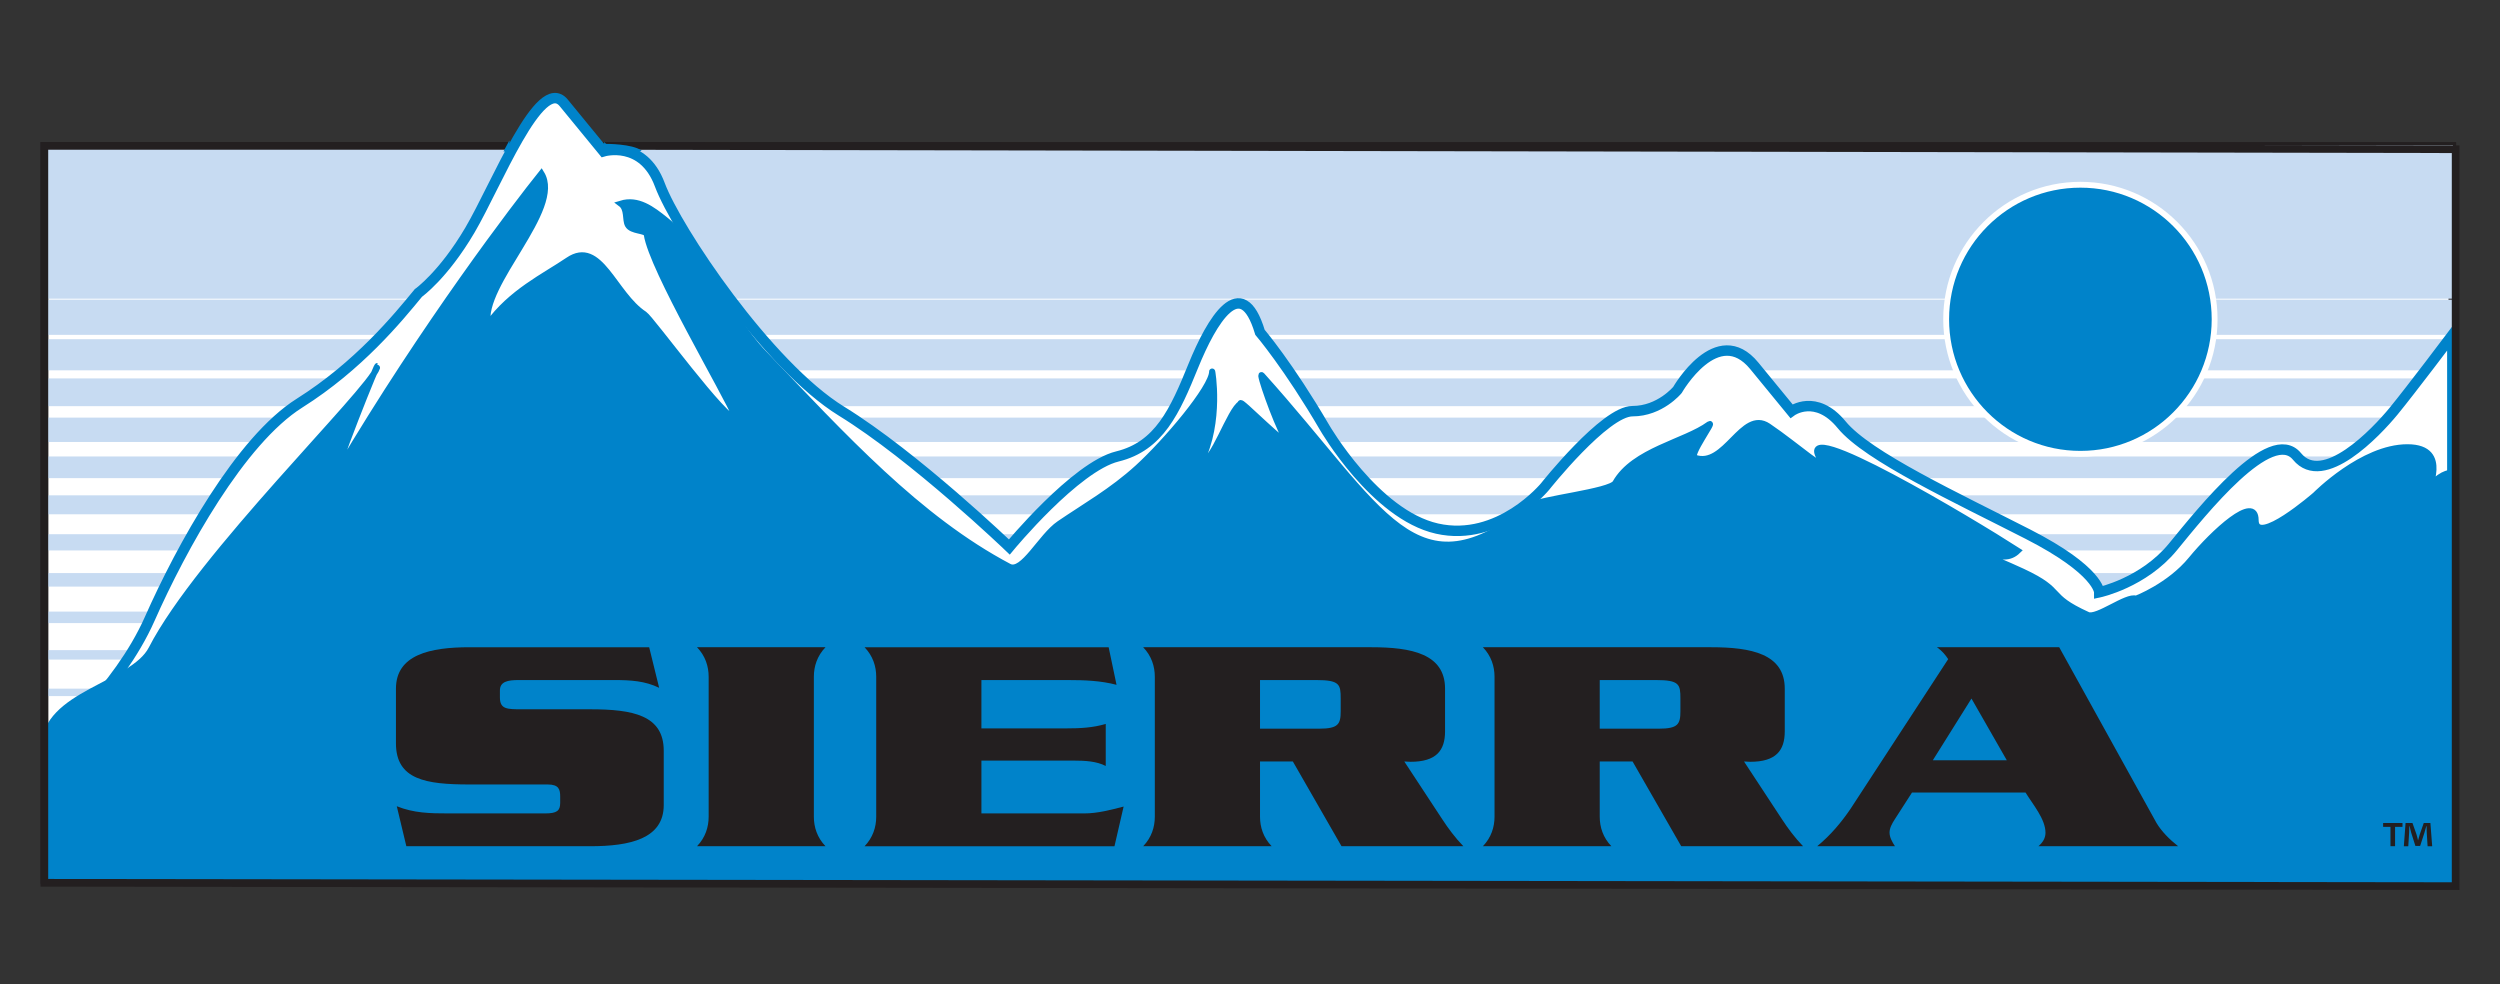<?xml version="1.0" encoding="UTF-8"?>
<svg id="Layer_1" data-name="Layer 1" xmlns="http://www.w3.org/2000/svg" version="1.1" viewBox="0 0 288 113.386">
  <rect x="0" y="0" width="288" height="113.386" fill="#333333" stroke="none"/>
  <g>
    <rect x="5.11" y="16.808" width="277.398" height="84.559" fill="#fff" stroke-width="0"/>
    <rect x="5.11" y="16.808" width="277.398" height="84.559" fill="none" stroke="#231f20" stroke-width=".886"/>
    <line x1="5.177" y1="19.263" x2="282.576" y2="19.263" fill="none" stroke="#c7dbf2" stroke-width="5.068"/>
    <line x1="5.177" y1="23.584" x2="282.576" y2="23.584" fill="none" stroke="#c7dbf2" stroke-width="4.679"/>
    <line x1="5.177" y1="27.906" x2="282.576" y2="27.906" fill="none" stroke="#c7dbf2" stroke-width="4.522"/>
    <line x1="5.177" y1="32.227" x2="282.576" y2="32.227" fill="none" stroke="#c7dbf2" stroke-width="4.366"/>
    <line x1="5.177" y1="36.548" x2="282.576" y2="36.548" fill="none" stroke="#c7dbf2" stroke-width="4.055"/>
    <line x1="5.177" y1="40.869" x2="282.576" y2="40.869" fill="none" stroke="#c7dbf2" stroke-width="3.587"/>
    <line x1="5.177" y1="45.191" x2="282.576" y2="45.191" fill="none" stroke="#c7dbf2" stroke-width="3.197"/>
    <line x1="5.177" y1="49.512" x2="282.576" y2="49.512" fill="none" stroke="#c7dbf2" stroke-width="2.807"/>
    <line x1="5.177" y1="53.833" x2="282.576" y2="53.833" fill="none" stroke="#c7dbf2" stroke-width="2.495"/>
    <line x1="5.177" y1="58.154" x2="282.576" y2="58.154" fill="none" stroke="#c7dbf2" stroke-width="2.183"/>
    <line x1="5.177" y1="62.476" x2="282.576" y2="62.476" fill="none" stroke="#c7dbf2" stroke-width="1.871"/>
    <line x1="5.177" y1="66.797" x2="282.576" y2="66.797" fill="none" stroke="#c7dbf2" stroke-width="1.559"/>
    <line x1="5.177" y1="71.118" x2="282.576" y2="71.118" fill="none" stroke="#c7dbf2" stroke-width="1.325"/>
    <line x1="5.177" y1="75.44" x2="282.576" y2="75.44" fill="none" stroke="#c7dbf2" stroke-width="1.091"/>
    <line x1="5.177" y1="79.761" x2="282.576" y2="79.761" fill="none" stroke="#c7dbf2" stroke-width=".858"/>
    <line x1="5.111" y1="84.082" x2="282.51" y2="84.082" fill="none" stroke="#f9e6e0" stroke-width=".623"/>
    <line x1="5.111" y1="88.404" x2="282.51" y2="88.404" fill="none" stroke="#f9e6e0" stroke-width=".39"/>
    <line x1="5.111" y1="92.725" x2="282.51" y2="92.725" fill="none" stroke="#f9e6e0" stroke-width=".234"/>
    <line x1="5.111" y1="101.639" x2="282.51" y2="101.639" fill="none" stroke="#e31d3c" stroke-width=".156"/>
    <path d="M255.125,36.781c0,8.559-6.923,15.499-15.463,15.499s-15.464-6.94-15.464-15.499,6.924-15.499,15.464-15.499c8.54,0,15.463,6.939,15.463,15.499" fill="#0083ca" stroke-width="0"/>
    <path d="M255.125,36.781c0,8.559-6.923,15.499-15.463,15.499s-15.464-6.94-15.464-15.499,6.924-15.499,15.464-15.499c8.54,0,15.463,6.939,15.463,15.499Z" fill="none" stroke="#fff" stroke-width=".674"/>
    <path d="M5.674,86.097s7.912-6.536,11.576-14.809c3.664-8.273,10.435-20.549,17.248-24.843,6.813-4.294,11.315-9.786,13.698-12.694,0,0,2.877-2.032,5.943-7.249,3.065-5.216,8.077-17.979,10.803-14.653,2.726,3.325,4.58,5.587,4.58,5.587,0,0,4.546-1.366,6.49,3.85s12.449,20.864,20.926,26.08c8.477,5.216,19.337,15.648,19.337,15.648,0,0,7.633-9.254,12.45-10.432,4.818-1.179,6.623-5.216,8.741-10.432,2.119-5.216,5.548-11.003,7.682-3.874,0,0,3.304,3.874,7.452,10.986,0,0,5.792,10.016,12.944,11.632,7.153,1.615,12.451-4.847,12.451-4.847,0,0,6.887-8.681,10.066-8.681s5.182-2.444,5.182-2.444c0,0,4.581-7.987,8.857-2.771l4.276,5.215s2.803-2.07,5.79,1.573c2.988,3.643,13.245,8.4,21.457,12.601,8.212,4.2,8.212,6.69,8.212,6.69,0,0,5.091-1.087,8.477-5.216,3.385-4.13,11.295-14.103,14.304-10.432,3.01,3.671,9.121-2.771,11.125-5.216,2.005-2.444,6.768-8.767,6.768-8.767v62.837H5.674v-15.339" fill="#fff" stroke-width="0"/>
    <path d="M5.674,86.097s7.912-6.536,11.576-14.809c3.664-8.273,10.435-20.549,17.248-24.843,6.813-4.294,11.315-9.786,13.698-12.694,0,0,2.877-2.032,5.943-7.249,3.065-5.216,8.077-17.979,10.803-14.653,2.726,3.325,4.58,5.587,4.58,5.587,0,0,4.546-1.366,6.49,3.85s12.449,20.864,20.926,26.08c8.477,5.216,19.337,15.648,19.337,15.648,0,0,7.633-9.254,12.45-10.432,4.818-1.179,6.623-5.216,8.741-10.432,2.119-5.216,5.548-11.003,7.682-3.874,0,0,3.304,3.874,7.452,10.986,0,0,5.792,10.016,12.944,11.632,7.153,1.615,12.451-4.847,12.451-4.847,0,0,6.887-8.681,10.066-8.681s5.182-2.444,5.182-2.444c0,0,4.581-7.987,8.857-2.771l4.276,5.215s2.803-2.07,5.79,1.573c2.988,3.643,13.245,8.4,21.457,12.601,8.212,4.2,8.212,6.69,8.212,6.69,0,0,5.091-1.087,8.477-5.216,3.385-4.13,11.295-14.103,14.304-10.432,3.01,3.671,9.121-2.771,11.125-5.216,2.005-2.444,6.768-8.767,6.768-8.767v62.837H5.674v-15.339Z" fill="none" stroke="#0083ca" stroke-width="1.202"/>
    <path d="M282.508,101.437H5.803c-.265-5.868-.693-14.8-.693-15.34,0-6.195,10.194-7.159,12.342-11.346,5.447-10.624,25.183-29.773,25.977-32.384.662-2.172-5.826,14.141-4.403,11.738,9.906-16.737,20.435-30.502,23.339-34.121,2.514,4.093-7.063,12.756-6.165,17.385,2.645-3.709,6.541-5.548,9.245-7.387,3.698-2.515,5.272,3.938,8.794,6.228.783.509,9.489,12.496,10.58,12.027-1.201-2.938-9.723-17.259-10.31-21.225-.077-.522-1.75-.324-2.18-1.099-.335-.606,0-1.844-.815-2.452,1.969-.605,3.606.634,5.165,1.89,4.86,3.907,6.909,10.743,11.292,15.326,9.197,9.618,17.815,19.075,28.267,24.598,1.595.843,3.668-3.483,5.797-4.935,2.949-2.014,6.046-3.747,9.02-6.454,3.229-2.942,8.584-9.238,8.584-11.085,0-.216,1.047,5.802-1.319,10.432,1.382.313,3.357-6.092,4.623-6.735-.442-.869,6.238,6.004,5.061,3.913-1.1-1.958-3.084-7.663-2.639-7.174,14.09,15.648,17.613,25.86,31.042,14.995.911-.735,9.106-1.581,9.686-2.605,2.109-3.735,8.033-4.712,10.788-6.738.735-.542-2.357,3.583-1.654,3.834,3.542,1.271,5.479-5.64,8.48-3.617,3.342,2.253,7.264,5.865,5.942,3.693-3.104-5.111,17.566,7.265,22.81,10.649-1.959,1.902-4.219-.98-6.518-.216,1.309,0,5.869,2.061,7.046,2.607,5.023,2.339,2.538,2.731,7.523,5,1.062.483,4.505-2.279,5.563-1.866,0,0,3.842-1.455,6.358-4.524,2.517-3.07,7.416-7.613,7.416-4.524s6.888-2.908,6.888-2.908c0,0,5.418-5.493,10.596-5.493s1.854,5.493,2.913,4.201c1.059-1.293,2.264-1.293,2.264-1.293v47.005" fill="#0083ca" stroke-width="0"/>
    <path d="M282.508,101.437H5.803c-.265-5.868-.693-14.8-.693-15.34,0-6.195,10.194-7.159,12.342-11.346,5.447-10.624,25.183-29.773,25.977-32.384.662-2.172-5.826,14.141-4.403,11.738,9.906-16.737,20.435-30.502,23.339-34.121,2.514,4.093-7.063,12.756-6.165,17.385,2.645-3.709,6.541-5.548,9.245-7.387,3.698-2.515,5.272,3.938,8.794,6.228.783.509,9.489,12.496,10.58,12.027-1.201-2.938-9.723-17.259-10.31-21.225-.077-.522-1.75-.324-2.18-1.099-.335-.606,0-1.844-.815-2.452,1.969-.605,3.606.634,5.165,1.89,4.86,3.907,6.909,10.743,11.292,15.326,9.197,9.618,17.815,19.075,28.267,24.598,1.595.843,3.668-3.483,5.797-4.935,2.949-2.014,6.046-3.747,9.02-6.454,3.229-2.942,8.584-9.238,8.584-11.085,0-.216,1.047,5.802-1.319,10.432,1.382.313,3.357-6.092,4.623-6.735-.442-.869,6.238,6.004,5.061,3.913-1.1-1.958-3.084-7.663-2.639-7.174,14.09,15.648,17.613,25.86,31.042,14.995.911-.735,9.106-1.581,9.686-2.605,2.109-3.735,8.033-4.712,10.788-6.738.735-.542-2.357,3.583-1.654,3.834,3.542,1.271,5.479-5.64,8.48-3.617,3.342,2.253,7.264,5.865,5.942,3.693-3.104-5.111,17.566,7.265,22.81,10.649-1.959,1.902-4.219-.98-6.518-.216,1.309,0,5.869,2.061,7.046,2.607,5.023,2.339,2.538,2.731,7.523,5,1.062.483,4.505-2.279,5.563-1.866,0,0,3.842-1.455,6.358-4.524,2.517-3.07,7.416-7.613,7.416-4.524s6.888-2.908,6.888-2.908c0,0,5.418-5.493,10.597-5.493s1.854,5.493,2.913,4.201c1.059-1.293,2.264-1.293,2.264-1.293v47.005h0Z" fill="none" stroke="#0083ca" stroke-width=".697"/>
    <path d="M75.935,79.235c-1.629-.79-3.257-.893-5.174-.893h-11.016c-1.246,0-2.155.171-2.155,1.203v.79c0,1.374.814,1.374,2.539,1.374h7.856c4.933,0,8.478.687,8.478,4.778v6.254c0,3.884-3.88,4.744-8.478,4.744h-21.174l-1.101-4.606c1.964.791,3.832.826,5.939.826h11.161c1.342,0,1.724-.31,1.724-1.203v-.722c0-.826-.143-1.41-1.436-1.41h-9.006c-5.03,0-8.479-.55-8.479-4.742v-6.289c0-3.919,3.928-4.778,8.479-4.778h20.693l1.15,4.674" fill="#231f20" stroke-width="0"/>
    <path d="M95.097,74.561c-.958.997-1.341,2.2-1.341,3.402v16.12c0,1.203.383,2.406,1.341,3.403h-14.802c.958-.997,1.342-2.2,1.342-3.403v-16.12c0-1.202-.383-2.405-1.342-3.402h14.802" fill="#231f20" stroke-width="0"/>
    <path d="M113.06,83.91h9.771c1.581,0,3.065-.069,4.551-.516v4.846c-1.054-.549-2.395-.618-3.641-.618h-10.681v6.084h11.831c1.581,0,3.066-.413,4.551-.791l-1.054,4.572h-28.789c.958-.997,1.342-2.2,1.342-3.403v-16.12c0-1.202-.383-2.405-1.342-3.402h28.118l.91,4.33c-1.82-.48-3.688-.549-5.604-.549h-9.963v5.567" fill="#231f20" stroke-width="0"/>
    <path d="M151.956,83.944c2.203,0,2.491-.515,2.491-1.994v-1.476c0-1.616-.097-2.132-2.827-2.132h-6.467v5.602h6.803M145.154,87.724v6.359c0,1.203.383,2.406,1.341,3.403h-14.802c.958-.997,1.342-2.2,1.342-3.403v-16.12c0-1.202-.383-2.405-1.342-3.402h26.299c4.598,0,8.478.756,8.478,4.778v4.914c0,2.2-1.006,3.506-3.976,3.506-.239,0-.479-.035-.719-.035l4.36,6.634c.719,1.1,1.484,2.13,2.443,3.127h-14.035l-5.605-9.762h-3.784Z" fill="#231f20" stroke-width="0"/>
    <path d="M191.091,83.944c2.203,0,2.491-.515,2.491-1.994v-1.476c0-1.616-.096-2.132-2.826-2.132h-6.467v5.602h6.802M184.289,87.724v6.359c0,1.203.384,2.406,1.342,3.403h-14.802c.957-.997,1.341-2.2,1.341-3.403v-16.12c0-1.202-.384-2.405-1.341-3.402h26.296c4.599,0,8.479.756,8.479,4.778v4.914c0,2.2-1.006,3.506-3.976,3.506-.239,0-.479-.035-.718-.035l4.359,6.634c.719,1.1,1.485,2.13,2.443,3.127h-14.035l-5.604-9.762h-3.784Z" fill="#231f20" stroke-width="0"/>
    <path d="M227.113,80.473l-4.454,7.113h8.526l-4.072-7.113M237.22,74.561l11.208,20.243c.575.963,1.486,1.89,2.492,2.681h-16.096c.527-.447.816-.963.816-1.547,0-1.581-1.437-3.231-2.3-4.64h-13.077l-2.011,3.128c-.289.447-.576.962-.576,1.478,0,.55.287,1.065.623,1.581h-8.958c1.58-1.307,2.778-2.75,3.833-4.296l11.256-17.254c-.334-.515-.719-.962-1.292-1.374,0,0,14.082,0,14.082,0Z" fill="#231f20" stroke-width="0"/>
    <polyline points="69.92 16.808 282.89 17.19 282.89 102.081 5.11 101.698 5.11 16.808 58.532 16.808" fill="none" stroke="#231f20" stroke-width=".886"/>
    <path d="M58.679,16.183l-.684,1.269s.838.076.838.021c0-.054-.154-1.29-.154-1.29" fill="#0083ca" stroke-width="0"/>
    <path d="M69.605,16.363l.213.213s3.003-.022,4.101.775l-.875.397-3.518-.128.079-1.257" fill="#0083ca" stroke-width="0"/>
  </g>
  <path d="M276.767,94.811v.442h-.855v2.232h-.531v-2.232h-.846v-.442h2.232ZM279.658,97.486l-.098-1.573c-.01-.207-.01-.462-.02-.747h-.03c-.069.236-.157.551-.226.797l-.482,1.485h-.551l-.482-1.524c-.049-.197-.128-.521-.187-.757h-.03c0,.246-.01.502-.02.747l-.098,1.573h-.511l.197-2.675h.797l.462,1.308c.069.207.108.403.177.678h.01c.069-.236.128-.472.187-.659l.462-1.327h.767l.207,2.675h-.531Z" fill="#231f20" stroke-width="0"/>
</svg>